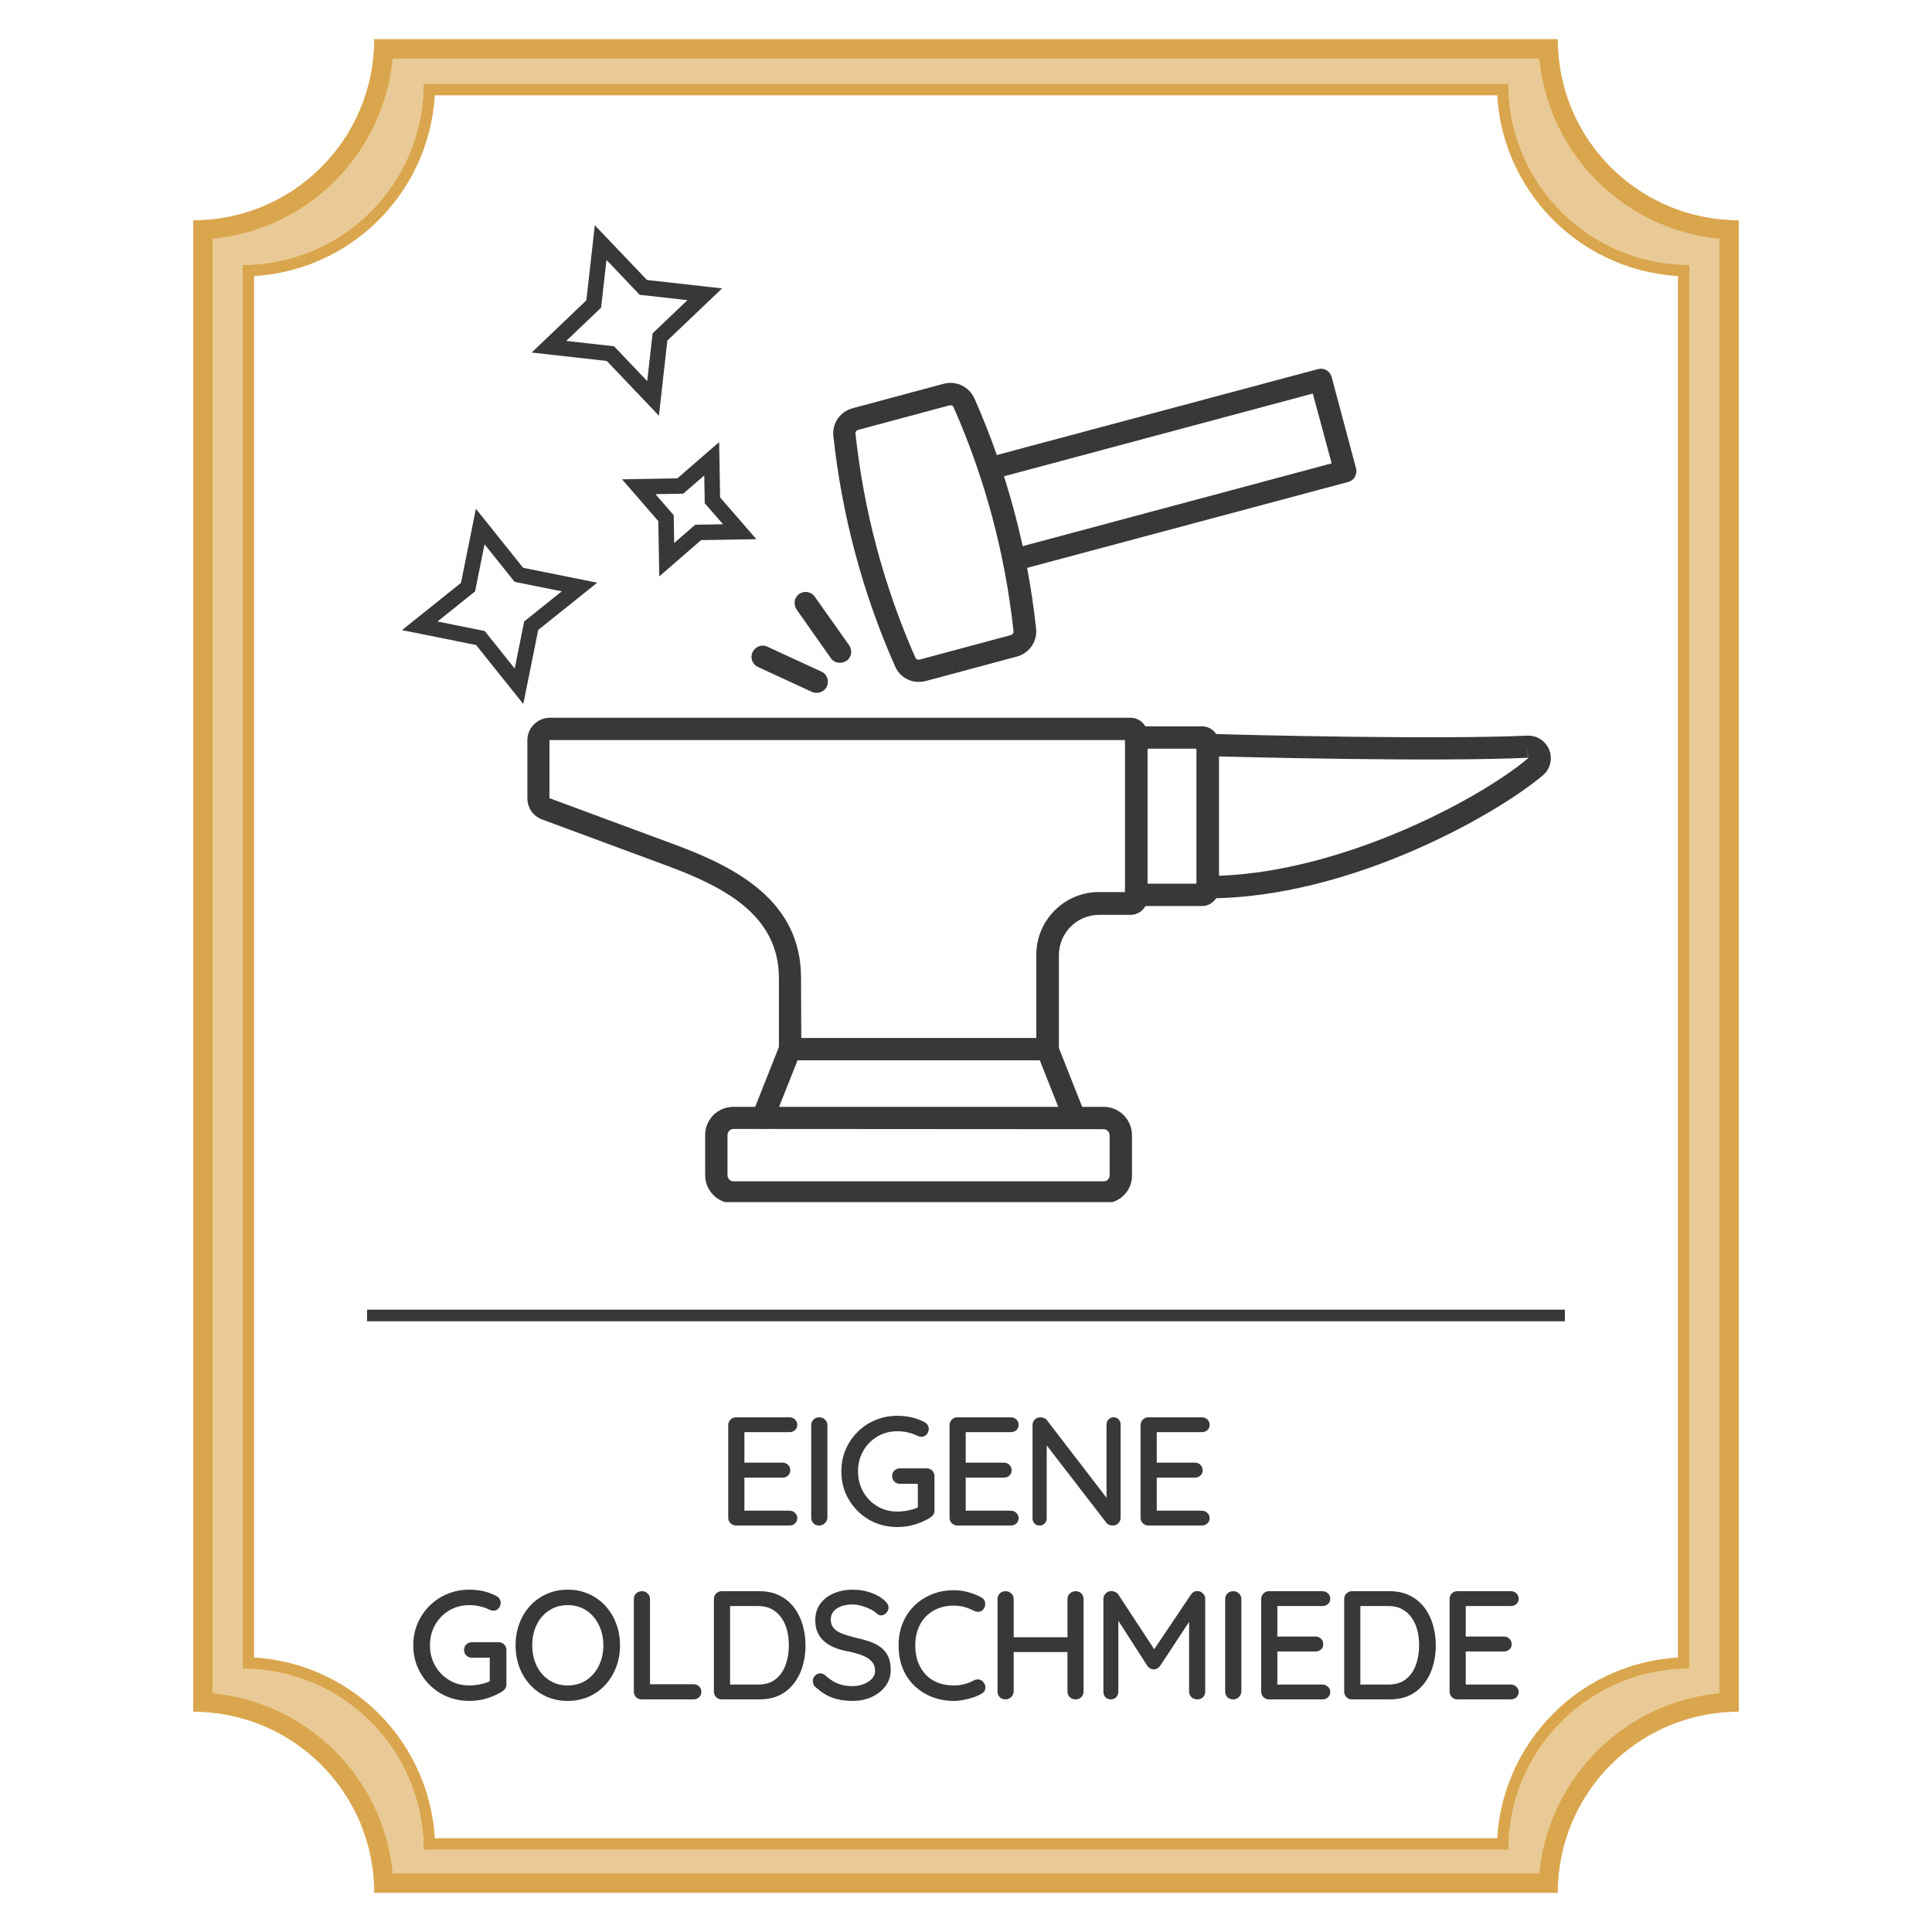 <svg xmlns="http://www.w3.org/2000/svg" xmlns:xlink="http://www.w3.org/1999/xlink" width="500" zoomAndPan="magnify" viewBox="0 0 375 375" height="500" preserveAspectRatio="xMidYMid meet" version="1.0"><defs><filter x="0%" y="0%" width="100%" height="100%" id="d2aa6c9c0a"><feColorMatrix values="0 0 0 0 1 0 0 0 0 1 0 0 0 0 1 0 0 0 1 0" color-interpolation-filters="sRGB"/></filter><g/><mask id="78545a93ca"><g filter="url(#d2aa6c9c0a)"><rect x="-37.5" width="450" fill="#000000" y="-37.5" height="450" fill-opacity="0.59"/></g></mask><clipPath id="2f0a61e312"><path d="M 17.5 7.617 L 317.5 7.617 L 317.5 368 L 17.5 368 Z M 17.5 7.617 " clip-rule="nonzero"/></clipPath><clipPath id="557f729bcb"><path d="M 282.348 7.617 L 52.652 7.617 C 52.652 26.957 37.012 42.77 17.5 42.77 L 17.5 332.23 C 36.844 332.23 52.652 347.875 52.652 367.383 L 282.348 367.383 C 282.348 348.043 297.988 332.23 317.5 332.23 L 317.5 42.77 C 298.156 42.77 282.348 27.125 282.348 7.617 Z M 282.348 7.617 " clip-rule="nonzero"/></clipPath><clipPath id="0104c3e05a"><path d="M 0.5 0.617 L 300.5 0.617 L 300.5 360.441 L 0.5 360.441 Z M 0.5 0.617 " clip-rule="nonzero"/></clipPath><clipPath id="25a832b3b1"><path d="M 265.348 0.617 L 35.652 0.617 C 35.652 19.957 20.012 35.77 0.5 35.77 L 0.5 325.23 C 19.844 325.23 35.652 340.875 35.652 360.383 L 265.348 360.383 C 265.348 341.043 280.988 325.23 300.5 325.23 L 300.5 35.77 C 281.156 35.77 265.348 20.125 265.348 0.617 Z M 265.348 0.617 " clip-rule="nonzero"/></clipPath><clipPath id="a2047353ca"><rect x="0" width="301" y="0" height="361"/></clipPath><clipPath id="e94bc4241a"><path d="M 17.5 7.617 L 317.5 7.617 L 317.5 367.383 L 17.5 367.383 Z M 17.5 7.617 " clip-rule="nonzero"/></clipPath><clipPath id="4117871e4e"><path d="M 282.348 7.617 L 52.652 7.617 C 52.652 26.957 37.012 42.77 17.5 42.77 L 17.5 332.23 C 36.844 332.23 52.652 347.871 52.652 367.383 L 282.348 367.383 C 282.348 348.039 297.988 332.23 317.5 332.23 L 317.5 42.77 C 298.156 42.77 282.348 27.125 282.348 7.617 Z M 282.348 7.617 " clip-rule="nonzero"/></clipPath><clipPath id="53ddbe46f9"><rect x="0" width="339" y="0" height="375"/></clipPath><clipPath id="2bbff157b2"><path d="M 37.5 7.617 L 337.5 7.617 L 337.5 367.383 L 37.5 367.383 Z M 37.5 7.617 " clip-rule="nonzero"/></clipPath><clipPath id="7b37fa4fb1"><path d="M 302.348 7.617 L 72.652 7.617 C 72.652 26.957 57.012 42.77 37.5 42.77 L 37.5 332.23 C 56.844 332.23 72.652 347.871 72.652 367.383 L 302.348 367.383 C 302.348 348.039 317.988 332.23 337.5 332.23 L 337.5 42.77 C 318.156 42.77 302.348 27.125 302.348 7.617 Z M 302.348 7.617 " clip-rule="nonzero"/></clipPath><clipPath id="d8a9fa651d"><path d="M 47.062 16.246 L 327.938 16.246 L 327.938 359.664 L 47.062 359.664 Z M 47.062 16.246 " clip-rule="nonzero"/></clipPath><clipPath id="0043140b08"><path d="M 292.785 16.246 L 82.215 16.246 C 82.215 35.59 66.57 51.402 47.062 51.402 L 47.062 323.906 C 66.402 323.906 82.215 339.547 82.215 359.059 L 292.785 359.059 C 292.785 339.715 308.426 323.906 327.938 323.906 L 327.938 51.402 C 308.598 51.402 292.785 35.758 292.785 16.246 Z M 292.785 16.246 " clip-rule="nonzero"/></clipPath><clipPath id="0c3ae5302d"><path d="M 0.062 0.246 L 280.938 0.246 L 280.938 343 L 0.062 343 Z M 0.062 0.246 " clip-rule="nonzero"/></clipPath><clipPath id="74ac73a2e3"><path d="M 245.785 0.246 L 35.215 0.246 C 35.215 19.59 19.57 35.402 0.062 35.402 L 0.062 307.906 C 19.402 307.906 35.215 323.547 35.215 343.059 L 245.785 343.059 C 245.785 323.715 261.426 307.906 280.938 307.906 L 280.938 35.402 C 261.598 35.402 245.785 19.758 245.785 0.246 Z M 245.785 0.246 " clip-rule="nonzero"/></clipPath><clipPath id="1430bdd5a6"><rect x="0" width="281" y="0" height="344"/></clipPath><clipPath id="6738b49cd1"><path d="M 47.062 16.25 L 328 16.25 L 328 358.996 L 47.062 358.996 Z M 47.062 16.25 " clip-rule="nonzero"/></clipPath><clipPath id="5581444025"><path d="M 292.785 16.25 L 82.215 16.25 C 82.215 35.59 66.57 51.402 47.062 51.402 L 47.062 323.902 C 66.402 323.902 82.215 339.547 82.215 359.055 L 292.785 359.055 C 292.785 339.715 308.426 323.902 327.938 323.902 L 327.938 51.402 C 308.594 51.402 292.785 35.758 292.785 16.25 Z M 292.785 16.25 " clip-rule="nonzero"/></clipPath><clipPath id="80ffe9ec94"><path d="M 189 71.328 L 264 71.328 L 264 111 L 189 111 Z M 189 71.328 " clip-rule="nonzero"/></clipPath><clipPath id="a4eeb32b03"><path d="M 232 142 L 301.676 142 L 301.676 175 L 232 175 Z M 232 142 " clip-rule="nonzero"/></clipPath><clipPath id="9b94109d0e"><path d="M 102.176 139 L 223 139 L 223 206 L 102.176 206 Z M 102.176 139 " clip-rule="nonzero"/></clipPath><clipPath id="692e559b51"><path d="M 136 214 L 220 214 L 220 233.328 L 136 233.328 Z M 136 214 " clip-rule="nonzero"/></clipPath><clipPath id="481f1f66e0"><path d="M 103 43 L 141 43 L 141 81 L 103 81 Z M 103 43 " clip-rule="nonzero"/></clipPath><clipPath id="c77bb1d284"><path d="M 96.973 49.945 L 133.934 37.5 L 146.379 74.461 L 109.414 86.906 Z M 96.973 49.945 " clip-rule="nonzero"/></clipPath><clipPath id="8715e8090b"><path d="M 96.973 49.945 L 133.934 37.5 L 146.379 74.461 L 109.414 86.906 Z M 96.973 49.945 " clip-rule="nonzero"/></clipPath><clipPath id="d7253d0077"><path d="M 115.453 43.723 L 125.574 54.344 L 140.156 55.98 L 129.535 66.102 L 127.895 80.684 L 117.773 70.062 L 103.195 68.426 L 113.812 58.301 Z M 115.453 43.723 " clip-rule="nonzero"/></clipPath><clipPath id="5066a45188"><path d="M 120 85 L 147 85 L 147 112 L 120 112 Z M 120 85 " clip-rule="nonzero"/></clipPath><clipPath id="7ca50049be"><path d="M 126.547 79.996 L 152.578 91.598 L 140.977 117.629 L 114.945 106.027 Z M 126.547 79.996 " clip-rule="nonzero"/></clipPath><clipPath id="789df0c45e"><path d="M 126.547 79.996 L 152.621 91.617 L 141 117.691 L 114.926 106.07 Z M 126.547 79.996 " clip-rule="nonzero"/></clipPath><clipPath id="8d316257d8"><path d="M 139.586 85.809 L 139.77 96.543 L 146.812 104.656 L 136.074 104.84 L 127.965 111.883 L 127.777 101.145 L 120.738 93.035 L 131.473 92.848 Z M 139.586 85.809 " clip-rule="nonzero"/></clipPath><clipPath id="f70b1997a6"><path d="M 78 98 L 116 98 L 116 137 L 78 137 Z M 78 98 " clip-rule="nonzero"/></clipPath><clipPath id="04c45c4a81"><path d="M 73.422 103.355 L 111.32 94.152 L 120.523 132.051 L 82.625 141.254 Z M 73.422 103.355 " clip-rule="nonzero"/></clipPath><clipPath id="170ee166ee"><path d="M 73.422 103.355 L 111.32 94.152 L 120.523 132.051 L 82.625 141.254 Z M 73.422 103.355 " clip-rule="nonzero"/></clipPath><clipPath id="213ef6277e"><path d="M 92.371 98.754 L 101.539 110.207 L 115.922 113.102 L 104.465 122.27 L 101.574 136.652 L 92.406 125.195 L 78.023 122.305 L 89.477 113.137 Z M 92.371 98.754 " clip-rule="nonzero"/></clipPath></defs><rect x="-37.5" width="450" fill="#ffffff" y="-37.5" height="450" fill-opacity="1"/><rect x="-37.5" width="450" fill="#ffffff" y="-37.5" height="450" fill-opacity="1"/><g mask="url(#78545a93ca)"><g transform="matrix(1, 0, 0, 1, 20, 0)"><g clip-path="url(#53ddbe46f9)"><g clip-path="url(#2f0a61e312)"><g clip-path="url(#557f729bcb)"><g transform="matrix(1, 0, 0, 1, 17, 7)"><g clip-path="url(#a2047353ca)"><g clip-path="url(#0104c3e05a)"><g clip-path="url(#25a832b3b1)"><path fill="#daa64d" d="M 0.5 0.617 L 300.5 0.617 L 300.5 360.383 L 0.5 360.383 Z M 0.5 0.617 " fill-opacity="1" fill-rule="nonzero"/></g></g></g></g></g></g><g clip-path="url(#e94bc4241a)"><g clip-path="url(#4117871e4e)"><path stroke-linecap="butt" transform="matrix(0.75, 0, 0, 0.75, 17.501, 7.616)" fill="none" stroke-linejoin="miter" d="M 353.128 0.002 L 46.868 0.002 C 46.868 25.789 26.014 46.872 -0.002 46.872 L -0.002 432.82 C 25.79 432.82 46.868 453.674 46.868 479.69 L 353.128 479.69 C 353.128 453.898 373.983 432.82 399.998 432.82 L 399.998 46.872 C 374.207 46.872 353.128 26.013 353.128 0.002 Z M 353.128 0.002 " stroke="#daa64d" stroke-width="10" stroke-opacity="1" stroke-miterlimit="4"/></g></g></g></g></g><g clip-path="url(#2bbff157b2)"><g clip-path="url(#7b37fa4fb1)"><path stroke-linecap="butt" transform="matrix(0.75, 0, 0, 0.75, 37.501, 7.616)" fill="none" stroke-linejoin="miter" d="M 353.128 0.002 L 46.868 0.002 C 46.868 25.789 26.014 46.872 -0.002 46.872 L -0.002 432.82 C 25.79 432.82 46.868 453.674 46.868 479.69 L 353.128 479.69 C 353.128 453.898 373.983 432.82 399.998 432.82 L 399.998 46.872 C 374.207 46.872 353.128 26.013 353.128 0.002 Z M 353.128 0.002 " stroke="#daa64d" stroke-width="10" stroke-opacity="1" stroke-miterlimit="4"/></g></g><g clip-path="url(#d8a9fa651d)"><g clip-path="url(#0043140b08)"><g transform="matrix(1, 0, 0, 1, 47, 16)"><g clip-path="url(#1430bdd5a6)"><g clip-path="url(#0c3ae5302d)"><g clip-path="url(#74ac73a2e3)"><path fill="#ffffff" d="M 0.062 0.246 L 280.938 0.246 L 280.938 342.566 L 0.062 342.566 Z M 0.062 0.246 " fill-opacity="1" fill-rule="nonzero"/></g></g></g></g></g></g><g clip-path="url(#6738b49cd1)"><g clip-path="url(#5581444025)"><path stroke-linecap="butt" transform="matrix(0.75, 0, 0, 0.75, 47.062, 16.248)" fill="none" stroke-linejoin="miter" d="M 327.632 0.002 L 46.871 0.002 C 46.871 25.789 26.012 46.872 0.001 46.872 L 0.001 410.206 C 25.788 410.206 46.871 431.065 46.871 457.075 L 327.632 457.075 C 327.632 431.289 348.486 410.206 374.501 410.206 L 374.501 46.872 C 348.71 46.872 327.632 26.013 327.632 0.002 Z M 327.632 0.002 " stroke="#daa64d" stroke-width="6" stroke-opacity="1" stroke-miterlimit="4"/></g></g><path stroke-linecap="butt" transform="matrix(0.75, 0, 0, 0.75, 71.251, 254.206)" fill="none" stroke-linejoin="miter" d="M -0.002 1.501 L 309.998 1.501 " stroke="#393838" stroke-width="3" stroke-opacity="1" stroke-miterlimit="4"/><g fill="#393838" fill-opacity="1"><g transform="translate(138.91, 296.1)"><g><path d="M 3.953 -21 L 14.344 -21 C 14.758 -21 15.113 -20.859 15.406 -20.578 C 15.695 -20.297 15.844 -19.945 15.844 -19.531 C 15.844 -19.113 15.695 -18.773 15.406 -18.516 C 15.113 -18.254 14.758 -18.125 14.344 -18.125 L 5.281 -18.125 L 5.578 -18.625 L 5.578 -11.906 L 5.312 -12.203 L 12.984 -12.203 C 13.41 -12.203 13.766 -12.062 14.047 -11.781 C 14.336 -11.508 14.484 -11.148 14.484 -10.703 C 14.484 -10.285 14.336 -9.945 14.047 -9.688 C 13.766 -9.426 13.41 -9.297 12.984 -9.297 L 5.375 -9.297 L 5.578 -9.562 L 5.578 -2.641 L 5.375 -2.875 L 14.344 -2.875 C 14.758 -2.875 15.113 -2.727 15.406 -2.438 C 15.695 -2.156 15.844 -1.82 15.844 -1.438 C 15.844 -1.02 15.695 -0.676 15.406 -0.406 C 15.113 -0.133 14.758 0 14.344 0 L 3.953 0 C 3.535 0 3.176 -0.145 2.875 -0.438 C 2.582 -0.727 2.438 -1.094 2.438 -1.531 L 2.438 -19.469 C 2.438 -19.906 2.582 -20.27 2.875 -20.562 C 3.176 -20.852 3.535 -21 3.953 -21 Z M 3.953 -21 "/></g></g></g><g fill="#393838" fill-opacity="1"><g transform="translate(155.019, 296.1)"><g><path d="M 5.578 -1.531 C 5.555 -1.094 5.391 -0.727 5.078 -0.438 C 4.773 -0.145 4.41 0 3.984 0 C 3.523 0 3.148 -0.145 2.859 -0.438 C 2.578 -0.727 2.438 -1.094 2.438 -1.531 L 2.438 -19.469 C 2.438 -19.906 2.582 -20.27 2.875 -20.562 C 3.176 -20.852 3.566 -21 4.047 -21 C 4.453 -21 4.805 -20.852 5.109 -20.562 C 5.422 -20.27 5.578 -19.906 5.578 -19.469 Z M 5.578 -1.531 "/></g></g></g><g fill="#393838" fill-opacity="1"><g transform="translate(162.009, 296.1)"><g><path d="M 12.188 0.297 C 10.664 0.297 9.242 0.023 7.922 -0.516 C 6.598 -1.066 5.441 -1.836 4.453 -2.828 C 3.461 -3.816 2.688 -4.961 2.125 -6.266 C 1.57 -7.566 1.297 -8.977 1.297 -10.5 C 1.297 -12.02 1.57 -13.43 2.125 -14.734 C 2.688 -16.035 3.461 -17.18 4.453 -18.172 C 5.441 -19.16 6.598 -19.926 7.922 -20.469 C 9.242 -21.02 10.664 -21.297 12.188 -21.297 C 13.164 -21.297 14.113 -21.188 15.031 -20.969 C 15.945 -20.75 16.773 -20.43 17.516 -20.016 C 17.773 -19.867 17.961 -19.68 18.078 -19.453 C 18.203 -19.223 18.266 -19 18.266 -18.781 C 18.266 -18.363 18.129 -18 17.859 -17.688 C 17.586 -17.375 17.254 -17.219 16.859 -17.219 C 16.723 -17.219 16.578 -17.238 16.422 -17.281 C 16.273 -17.32 16.141 -17.375 16.016 -17.438 C 15.461 -17.707 14.863 -17.914 14.219 -18.062 C 13.582 -18.219 12.906 -18.297 12.188 -18.297 C 10.738 -18.297 9.438 -17.953 8.281 -17.266 C 7.125 -16.578 6.207 -15.641 5.531 -14.453 C 4.863 -13.273 4.531 -11.957 4.531 -10.5 C 4.531 -9.062 4.863 -7.742 5.531 -6.547 C 6.207 -5.359 7.125 -4.422 8.281 -3.734 C 9.438 -3.047 10.738 -2.703 12.188 -2.703 C 12.883 -2.703 13.617 -2.785 14.391 -2.953 C 15.172 -3.117 15.832 -3.344 16.375 -3.625 L 16.141 -2.812 L 16.141 -8.516 L 16.625 -8.094 L 12.688 -8.094 C 12.25 -8.094 11.883 -8.234 11.594 -8.516 C 11.301 -8.797 11.156 -9.156 11.156 -9.594 C 11.156 -10.039 11.301 -10.398 11.594 -10.672 C 11.883 -10.953 12.25 -11.094 12.688 -11.094 L 17.875 -11.094 C 18.301 -11.094 18.656 -10.945 18.938 -10.656 C 19.227 -10.375 19.375 -10.008 19.375 -9.562 L 19.375 -2.906 C 19.375 -2.594 19.297 -2.32 19.141 -2.094 C 18.984 -1.875 18.801 -1.695 18.594 -1.562 C 17.695 -1 16.703 -0.547 15.609 -0.203 C 14.523 0.129 13.383 0.297 12.188 0.297 Z M 12.188 0.297 "/></g></g></g><g fill="#393838" fill-opacity="1"><g transform="translate(181.869, 296.1)"><g><path d="M 3.953 -21 L 14.344 -21 C 14.758 -21 15.113 -20.859 15.406 -20.578 C 15.695 -20.297 15.844 -19.945 15.844 -19.531 C 15.844 -19.113 15.695 -18.773 15.406 -18.516 C 15.113 -18.254 14.758 -18.125 14.344 -18.125 L 5.281 -18.125 L 5.578 -18.625 L 5.578 -11.906 L 5.312 -12.203 L 12.984 -12.203 C 13.41 -12.203 13.766 -12.062 14.047 -11.781 C 14.336 -11.508 14.484 -11.148 14.484 -10.703 C 14.484 -10.285 14.336 -9.945 14.047 -9.688 C 13.766 -9.426 13.41 -9.297 12.984 -9.297 L 5.375 -9.297 L 5.578 -9.562 L 5.578 -2.641 L 5.375 -2.875 L 14.344 -2.875 C 14.758 -2.875 15.113 -2.727 15.406 -2.438 C 15.695 -2.156 15.844 -1.82 15.844 -1.438 C 15.844 -1.02 15.695 -0.676 15.406 -0.406 C 15.113 -0.133 14.758 0 14.344 0 L 3.953 0 C 3.535 0 3.176 -0.145 2.875 -0.438 C 2.582 -0.727 2.438 -1.094 2.438 -1.531 L 2.438 -19.469 C 2.438 -19.906 2.582 -20.27 2.875 -20.562 C 3.176 -20.852 3.535 -21 3.953 -21 Z M 3.953 -21 "/></g></g></g><g fill="#393838" fill-opacity="1"><g transform="translate(197.978, 296.1)"><g><path d="M 18.188 -21 C 18.582 -21 18.906 -20.863 19.156 -20.594 C 19.406 -20.32 19.531 -19.988 19.531 -19.594 L 19.531 -1.531 C 19.531 -1.094 19.383 -0.727 19.094 -0.438 C 18.801 -0.145 18.438 0 18 0 C 17.801 0 17.586 -0.035 17.359 -0.109 C 17.129 -0.191 16.953 -0.305 16.828 -0.453 L 4.5 -16.438 L 5.188 -16.828 L 5.188 -1.375 C 5.188 -1 5.055 -0.676 4.797 -0.406 C 4.535 -0.133 4.207 0 3.812 0 C 3.395 0 3.062 -0.133 2.812 -0.406 C 2.562 -0.676 2.438 -1 2.438 -1.375 L 2.438 -19.469 C 2.438 -19.926 2.582 -20.297 2.875 -20.578 C 3.176 -20.859 3.535 -21 3.953 -21 C 4.18 -21 4.422 -20.953 4.672 -20.859 C 4.922 -20.773 5.102 -20.641 5.219 -20.453 L 17.25 -4.797 L 16.797 -4.375 L 16.797 -19.594 C 16.797 -19.988 16.926 -20.32 17.188 -20.594 C 17.445 -20.863 17.781 -21 18.188 -21 Z M 18.188 -21 "/></g></g></g><g fill="#393838" fill-opacity="1"><g transform="translate(218.948, 296.1)"><g><path d="M 3.953 -21 L 14.344 -21 C 14.758 -21 15.113 -20.859 15.406 -20.578 C 15.695 -20.297 15.844 -19.945 15.844 -19.531 C 15.844 -19.113 15.695 -18.773 15.406 -18.516 C 15.113 -18.254 14.758 -18.125 14.344 -18.125 L 5.281 -18.125 L 5.578 -18.625 L 5.578 -11.906 L 5.312 -12.203 L 12.984 -12.203 C 13.41 -12.203 13.766 -12.062 14.047 -11.781 C 14.336 -11.508 14.484 -11.148 14.484 -10.703 C 14.484 -10.285 14.336 -9.945 14.047 -9.688 C 13.766 -9.426 13.41 -9.297 12.984 -9.297 L 5.375 -9.297 L 5.578 -9.562 L 5.578 -2.641 L 5.375 -2.875 L 14.344 -2.875 C 14.758 -2.875 15.113 -2.727 15.406 -2.438 C 15.695 -2.156 15.844 -1.82 15.844 -1.438 C 15.844 -1.02 15.695 -0.676 15.406 -0.406 C 15.113 -0.133 14.758 0 14.344 0 L 3.953 0 C 3.535 0 3.176 -0.145 2.875 -0.438 C 2.582 -0.727 2.438 -1.094 2.438 -1.531 L 2.438 -19.469 C 2.438 -19.906 2.582 -20.27 2.875 -20.562 C 3.176 -20.852 3.535 -21 3.953 -21 Z M 3.953 -21 "/></g></g></g><g fill="#393838" fill-opacity="1"><g transform="translate(78.921, 329.85)"><g><path d="M 12.188 0.297 C 10.664 0.297 9.242 0.023 7.922 -0.516 C 6.598 -1.066 5.441 -1.836 4.453 -2.828 C 3.461 -3.816 2.688 -4.961 2.125 -6.266 C 1.57 -7.566 1.297 -8.977 1.297 -10.5 C 1.297 -12.02 1.57 -13.43 2.125 -14.734 C 2.688 -16.035 3.461 -17.18 4.453 -18.172 C 5.441 -19.16 6.598 -19.926 7.922 -20.469 C 9.242 -21.02 10.664 -21.297 12.188 -21.297 C 13.164 -21.297 14.113 -21.188 15.031 -20.969 C 15.945 -20.75 16.773 -20.43 17.516 -20.016 C 17.773 -19.867 17.961 -19.68 18.078 -19.453 C 18.203 -19.223 18.266 -19 18.266 -18.781 C 18.266 -18.363 18.129 -18 17.859 -17.688 C 17.586 -17.375 17.254 -17.219 16.859 -17.219 C 16.723 -17.219 16.578 -17.238 16.422 -17.281 C 16.273 -17.32 16.141 -17.375 16.016 -17.438 C 15.461 -17.707 14.863 -17.914 14.219 -18.062 C 13.582 -18.219 12.906 -18.297 12.188 -18.297 C 10.738 -18.297 9.438 -17.953 8.281 -17.266 C 7.125 -16.578 6.207 -15.641 5.531 -14.453 C 4.863 -13.273 4.531 -11.957 4.531 -10.5 C 4.531 -9.062 4.863 -7.742 5.531 -6.547 C 6.207 -5.359 7.125 -4.422 8.281 -3.734 C 9.438 -3.047 10.738 -2.703 12.188 -2.703 C 12.883 -2.703 13.617 -2.785 14.391 -2.953 C 15.172 -3.117 15.832 -3.344 16.375 -3.625 L 16.141 -2.812 L 16.141 -8.516 L 16.625 -8.094 L 12.688 -8.094 C 12.25 -8.094 11.883 -8.234 11.594 -8.516 C 11.301 -8.797 11.156 -9.156 11.156 -9.594 C 11.156 -10.039 11.301 -10.398 11.594 -10.672 C 11.883 -10.953 12.25 -11.094 12.688 -11.094 L 17.875 -11.094 C 18.301 -11.094 18.656 -10.945 18.938 -10.656 C 19.227 -10.375 19.375 -10.008 19.375 -9.562 L 19.375 -2.906 C 19.375 -2.594 19.297 -2.32 19.141 -2.094 C 18.984 -1.875 18.801 -1.695 18.594 -1.562 C 17.695 -1 16.703 -0.547 15.609 -0.203 C 14.523 0.129 13.383 0.297 12.188 0.297 Z M 12.188 0.297 "/></g></g></g><g fill="#393838" fill-opacity="1"><g transform="translate(98.781, 329.85)"><g><path d="M 21.562 -10.5 C 21.562 -8.977 21.312 -7.562 20.812 -6.25 C 20.312 -4.945 19.609 -3.801 18.703 -2.812 C 17.797 -1.832 16.723 -1.066 15.484 -0.516 C 14.242 0.023 12.883 0.297 11.406 0.297 C 9.938 0.297 8.582 0.023 7.344 -0.516 C 6.102 -1.066 5.031 -1.832 4.125 -2.812 C 3.219 -3.801 2.52 -4.945 2.031 -6.25 C 1.539 -7.562 1.297 -8.977 1.297 -10.5 C 1.297 -12.02 1.539 -13.43 2.031 -14.734 C 2.52 -16.047 3.219 -17.191 4.125 -18.172 C 5.031 -19.16 6.102 -19.926 7.344 -20.469 C 8.582 -21.02 9.938 -21.297 11.406 -21.297 C 12.883 -21.297 14.242 -21.02 15.484 -20.469 C 16.723 -19.926 17.797 -19.16 18.703 -18.172 C 19.609 -17.191 20.312 -16.047 20.812 -14.734 C 21.312 -13.43 21.562 -12.02 21.562 -10.5 Z M 18.328 -10.5 C 18.328 -11.977 18.031 -13.305 17.438 -14.484 C 16.852 -15.672 16.039 -16.602 15 -17.281 C 13.957 -17.957 12.758 -18.297 11.406 -18.297 C 10.062 -18.297 8.867 -17.957 7.828 -17.281 C 6.785 -16.602 5.973 -15.676 5.391 -14.5 C 4.816 -13.332 4.531 -12 4.531 -10.5 C 4.531 -9.02 4.816 -7.688 5.391 -6.5 C 5.973 -5.32 6.785 -4.395 7.828 -3.719 C 8.867 -3.039 10.062 -2.703 11.406 -2.703 C 12.758 -2.703 13.957 -3.039 15 -3.719 C 16.039 -4.395 16.852 -5.32 17.438 -6.5 C 18.031 -7.688 18.328 -9.02 18.328 -10.5 Z M 18.328 -10.5 "/></g></g></g><g fill="#393838" fill-opacity="1"><g transform="translate(120.591, 329.85)"><g><path d="M 14.047 -2.938 C 14.461 -2.938 14.816 -2.797 15.109 -2.516 C 15.398 -2.234 15.547 -1.883 15.547 -1.469 C 15.547 -1.051 15.398 -0.703 15.109 -0.422 C 14.816 -0.141 14.461 0 14.047 0 L 3.953 0 C 3.516 0 3.148 -0.145 2.859 -0.438 C 2.578 -0.727 2.438 -1.094 2.438 -1.531 L 2.438 -19.469 C 2.438 -19.906 2.582 -20.27 2.875 -20.562 C 3.176 -20.852 3.566 -21 4.047 -21 C 4.453 -21 4.805 -20.852 5.109 -20.562 C 5.422 -20.27 5.578 -19.906 5.578 -19.469 L 5.578 -2.438 L 4.953 -2.938 Z M 14.047 -2.938 "/></g></g></g><g fill="#393838" fill-opacity="1"><g transform="translate(136.13, 329.85)"><g><path d="M 11.281 -21 C 12.738 -21 14.023 -20.723 15.141 -20.172 C 16.266 -19.617 17.203 -18.859 17.953 -17.891 C 18.703 -16.922 19.266 -15.801 19.641 -14.531 C 20.023 -13.258 20.219 -11.914 20.219 -10.5 C 20.219 -8.562 19.879 -6.797 19.203 -5.203 C 18.523 -3.609 17.523 -2.344 16.203 -1.406 C 14.879 -0.469 13.238 0 11.281 0 L 3.953 0 C 3.535 0 3.176 -0.145 2.875 -0.438 C 2.582 -0.727 2.438 -1.094 2.438 -1.531 L 2.438 -19.469 C 2.438 -19.906 2.582 -20.27 2.875 -20.562 C 3.176 -20.852 3.535 -21 3.953 -21 Z M 10.984 -2.875 C 12.398 -2.875 13.547 -3.223 14.422 -3.922 C 15.305 -4.629 15.953 -5.555 16.359 -6.703 C 16.773 -7.859 16.984 -9.125 16.984 -10.5 C 16.984 -11.52 16.867 -12.484 16.641 -13.391 C 16.41 -14.305 16.047 -15.117 15.547 -15.828 C 15.055 -16.535 14.438 -17.094 13.688 -17.5 C 12.938 -17.914 12.035 -18.125 10.984 -18.125 L 5.312 -18.125 L 5.578 -18.391 L 5.578 -2.578 L 5.406 -2.875 Z M 10.984 -2.875 "/></g></g></g><g fill="#393838" fill-opacity="1"><g transform="translate(156.59, 329.85)"><g><path d="M 8.875 0.297 C 7.438 0.297 6.156 0.098 5.031 -0.297 C 3.914 -0.703 2.848 -1.363 1.828 -2.281 C 1.609 -2.438 1.441 -2.629 1.328 -2.859 C 1.223 -3.086 1.172 -3.32 1.172 -3.562 C 1.172 -3.945 1.312 -4.289 1.594 -4.594 C 1.875 -4.895 2.223 -5.047 2.641 -5.047 C 2.961 -5.047 3.266 -4.93 3.547 -4.703 C 4.305 -4.004 5.098 -3.473 5.922 -3.109 C 6.754 -2.754 7.727 -2.578 8.844 -2.578 C 9.645 -2.578 10.379 -2.707 11.047 -2.969 C 11.723 -3.227 12.258 -3.578 12.656 -4.016 C 13.062 -4.461 13.266 -4.973 13.266 -5.547 C 13.266 -6.266 13.055 -6.859 12.641 -7.328 C 12.234 -7.805 11.645 -8.195 10.875 -8.5 C 10.102 -8.812 9.176 -9.078 8.094 -9.297 C 7.094 -9.473 6.195 -9.723 5.406 -10.047 C 4.625 -10.367 3.953 -10.773 3.391 -11.266 C 2.828 -11.754 2.395 -12.336 2.094 -13.016 C 1.801 -13.703 1.656 -14.492 1.656 -15.391 C 1.656 -16.609 1.973 -17.656 2.609 -18.531 C 3.242 -19.414 4.113 -20.098 5.219 -20.578 C 6.32 -21.055 7.562 -21.297 8.938 -21.297 C 10.195 -21.297 11.375 -21.098 12.469 -20.703 C 13.57 -20.316 14.469 -19.797 15.156 -19.141 C 15.633 -18.723 15.875 -18.273 15.875 -17.797 C 15.875 -17.43 15.727 -17.094 15.438 -16.781 C 15.145 -16.469 14.812 -16.312 14.438 -16.312 C 14.156 -16.312 13.91 -16.395 13.703 -16.562 C 13.391 -16.895 12.961 -17.195 12.422 -17.469 C 11.879 -17.738 11.301 -17.961 10.688 -18.141 C 10.082 -18.328 9.5 -18.422 8.938 -18.422 C 8.039 -18.422 7.27 -18.297 6.625 -18.047 C 5.988 -17.797 5.5 -17.453 5.156 -17.016 C 4.82 -16.586 4.656 -16.086 4.656 -15.516 C 4.656 -14.828 4.848 -14.266 5.234 -13.828 C 5.617 -13.391 6.16 -13.035 6.859 -12.766 C 7.566 -12.492 8.367 -12.25 9.266 -12.031 C 10.367 -11.789 11.352 -11.52 12.219 -11.219 C 13.094 -10.914 13.828 -10.531 14.422 -10.062 C 15.023 -9.594 15.488 -9.008 15.812 -8.312 C 16.133 -7.613 16.297 -6.742 16.297 -5.703 C 16.297 -4.504 15.953 -3.453 15.266 -2.547 C 14.586 -1.648 13.691 -0.953 12.578 -0.453 C 11.473 0.047 10.238 0.297 8.875 0.297 Z M 8.875 0.297 "/></g></g></g><g fill="#393838" fill-opacity="1"><g transform="translate(173.12, 329.85)"><g><path d="M 17.344 -19.797 C 17.781 -19.578 18.031 -19.238 18.094 -18.781 C 18.164 -18.32 18.055 -17.898 17.766 -17.516 C 17.547 -17.211 17.258 -17.039 16.906 -17 C 16.551 -16.969 16.207 -17.039 15.875 -17.219 C 15.289 -17.52 14.676 -17.758 14.031 -17.938 C 13.395 -18.113 12.719 -18.203 12 -18.203 C 10.863 -18.203 9.836 -18.016 8.922 -17.641 C 8.016 -17.273 7.227 -16.75 6.562 -16.062 C 5.906 -15.375 5.398 -14.555 5.047 -13.609 C 4.703 -12.672 4.531 -11.633 4.531 -10.5 C 4.531 -9.238 4.719 -8.125 5.094 -7.156 C 5.477 -6.188 6.004 -5.363 6.672 -4.688 C 7.348 -4.02 8.141 -3.52 9.047 -3.188 C 9.953 -2.863 10.938 -2.703 12 -2.703 C 12.676 -2.703 13.336 -2.781 13.984 -2.938 C 14.641 -3.102 15.258 -3.344 15.844 -3.656 C 16.195 -3.844 16.551 -3.91 16.906 -3.859 C 17.258 -3.805 17.547 -3.629 17.766 -3.328 C 18.098 -2.91 18.219 -2.484 18.125 -2.047 C 18.039 -1.617 17.789 -1.297 17.375 -1.078 C 16.875 -0.797 16.32 -0.555 15.719 -0.359 C 15.113 -0.16 14.5 -0.004 13.875 0.109 C 13.258 0.234 12.633 0.297 12 0.297 C 10.562 0.297 9.203 0.055 7.922 -0.422 C 6.641 -0.898 5.5 -1.598 4.5 -2.516 C 3.5 -3.441 2.711 -4.57 2.141 -5.906 C 1.578 -7.25 1.297 -8.781 1.297 -10.5 C 1.297 -12.039 1.555 -13.461 2.078 -14.766 C 2.609 -16.078 3.359 -17.207 4.328 -18.156 C 5.305 -19.113 6.441 -19.859 7.734 -20.391 C 9.035 -20.922 10.457 -21.188 12 -21.188 C 12.957 -21.188 13.891 -21.062 14.797 -20.812 C 15.711 -20.57 16.562 -20.234 17.344 -19.797 Z M 17.344 -19.797 "/></g></g></g><g fill="#393838" fill-opacity="1"><g transform="translate(191.179, 329.85)"><g><path d="M 4.047 -21 C 4.453 -21 4.805 -20.852 5.109 -20.562 C 5.422 -20.27 5.578 -19.906 5.578 -19.469 L 5.578 -1.531 C 5.555 -1.094 5.391 -0.727 5.078 -0.438 C 4.773 -0.145 4.41 0 3.984 0 C 3.523 0 3.148 -0.145 2.859 -0.438 C 2.578 -0.727 2.438 -1.094 2.438 -1.531 L 2.438 -19.469 C 2.438 -19.906 2.582 -20.27 2.875 -20.562 C 3.176 -20.852 3.566 -21 4.047 -21 Z M 17.578 -21 C 18.055 -21 18.438 -20.852 18.719 -20.562 C 19 -20.27 19.141 -19.906 19.141 -19.469 L 19.141 -1.531 C 19.141 -1.094 18.992 -0.727 18.703 -0.438 C 18.41 -0.145 18.023 0 17.547 0 C 17.129 0 16.77 -0.145 16.469 -0.438 C 16.164 -0.727 16.016 -1.094 16.016 -1.531 L 16.016 -19.469 C 16.016 -19.906 16.172 -20.27 16.484 -20.562 C 16.797 -20.852 17.16 -21 17.578 -21 Z M 3.938 -12.062 L 17.609 -12.062 L 17.578 -9.188 L 3.906 -9.188 Z M 3.938 -12.062 "/></g></g></g><g fill="#393838" fill-opacity="1"><g transform="translate(211.729, 329.85)"><g><path d="M 3.984 -21.031 C 4.223 -21.031 4.473 -20.969 4.734 -20.844 C 4.992 -20.727 5.195 -20.562 5.344 -20.344 L 12.953 -8.734 L 11.672 -8.797 L 19.438 -20.344 C 19.758 -20.801 20.172 -21.031 20.672 -21.031 C 21.066 -21.031 21.422 -20.883 21.734 -20.594 C 22.047 -20.301 22.203 -19.938 22.203 -19.5 L 22.203 -1.531 C 22.203 -1.094 22.062 -0.727 21.781 -0.438 C 21.5 -0.145 21.129 0 20.672 0 C 20.191 0 19.805 -0.145 19.516 -0.438 C 19.223 -0.727 19.078 -1.094 19.078 -1.531 L 19.078 -16.734 L 20.047 -16.531 L 13.438 -6.484 C 13.301 -6.297 13.117 -6.133 12.891 -6 C 12.672 -5.875 12.441 -5.82 12.203 -5.844 C 11.984 -5.82 11.758 -5.875 11.531 -6 C 11.301 -6.133 11.117 -6.297 10.984 -6.484 L 4.625 -16.375 L 5.344 -17.578 L 5.344 -1.531 C 5.344 -1.094 5.207 -0.727 4.938 -0.438 C 4.664 -0.145 4.312 0 3.875 0 C 3.445 0 3.098 -0.145 2.828 -0.438 C 2.566 -0.727 2.438 -1.094 2.438 -1.531 L 2.438 -19.5 C 2.438 -19.914 2.586 -20.273 2.891 -20.578 C 3.203 -20.879 3.566 -21.031 3.984 -21.031 Z M 3.984 -21.031 "/></g></g></g><g fill="#393838" fill-opacity="1"><g transform="translate(235.369, 329.85)"><g><path d="M 5.578 -1.531 C 5.555 -1.094 5.391 -0.727 5.078 -0.438 C 4.773 -0.145 4.41 0 3.984 0 C 3.523 0 3.148 -0.145 2.859 -0.438 C 2.578 -0.727 2.438 -1.094 2.438 -1.531 L 2.438 -19.469 C 2.438 -19.906 2.582 -20.27 2.875 -20.562 C 3.176 -20.852 3.566 -21 4.047 -21 C 4.453 -21 4.805 -20.852 5.109 -20.562 C 5.422 -20.27 5.578 -19.906 5.578 -19.469 Z M 5.578 -1.531 "/></g></g></g><g fill="#393838" fill-opacity="1"><g transform="translate(242.358, 329.85)"><g><path d="M 3.953 -21 L 14.344 -21 C 14.758 -21 15.113 -20.859 15.406 -20.578 C 15.695 -20.297 15.844 -19.945 15.844 -19.531 C 15.844 -19.113 15.695 -18.773 15.406 -18.516 C 15.113 -18.254 14.758 -18.125 14.344 -18.125 L 5.281 -18.125 L 5.578 -18.625 L 5.578 -11.906 L 5.312 -12.203 L 12.984 -12.203 C 13.41 -12.203 13.766 -12.062 14.047 -11.781 C 14.336 -11.508 14.484 -11.148 14.484 -10.703 C 14.484 -10.285 14.336 -9.945 14.047 -9.688 C 13.766 -9.426 13.41 -9.297 12.984 -9.297 L 5.375 -9.297 L 5.578 -9.562 L 5.578 -2.641 L 5.375 -2.875 L 14.344 -2.875 C 14.758 -2.875 15.113 -2.727 15.406 -2.438 C 15.695 -2.156 15.844 -1.82 15.844 -1.438 C 15.844 -1.02 15.695 -0.676 15.406 -0.406 C 15.113 -0.133 14.758 0 14.344 0 L 3.953 0 C 3.535 0 3.176 -0.145 2.875 -0.438 C 2.582 -0.727 2.438 -1.094 2.438 -1.531 L 2.438 -19.469 C 2.438 -19.906 2.582 -20.27 2.875 -20.562 C 3.176 -20.852 3.535 -21 3.953 -21 Z M 3.953 -21 "/></g></g></g><g fill="#393838" fill-opacity="1"><g transform="translate(258.468, 329.85)"><g><path d="M 11.281 -21 C 12.738 -21 14.023 -20.723 15.141 -20.172 C 16.266 -19.617 17.203 -18.859 17.953 -17.891 C 18.703 -16.922 19.266 -15.801 19.641 -14.531 C 20.023 -13.258 20.219 -11.914 20.219 -10.5 C 20.219 -8.562 19.879 -6.797 19.203 -5.203 C 18.523 -3.609 17.523 -2.344 16.203 -1.406 C 14.879 -0.469 13.238 0 11.281 0 L 3.953 0 C 3.535 0 3.176 -0.145 2.875 -0.438 C 2.582 -0.727 2.438 -1.094 2.438 -1.531 L 2.438 -19.469 C 2.438 -19.906 2.582 -20.27 2.875 -20.562 C 3.176 -20.852 3.535 -21 3.953 -21 Z M 10.984 -2.875 C 12.398 -2.875 13.547 -3.223 14.422 -3.922 C 15.305 -4.629 15.953 -5.555 16.359 -6.703 C 16.773 -7.859 16.984 -9.125 16.984 -10.5 C 16.984 -11.52 16.867 -12.484 16.641 -13.391 C 16.41 -14.305 16.047 -15.117 15.547 -15.828 C 15.055 -16.535 14.438 -17.094 13.688 -17.5 C 12.938 -17.914 12.035 -18.125 10.984 -18.125 L 5.312 -18.125 L 5.578 -18.391 L 5.578 -2.578 L 5.406 -2.875 Z M 10.984 -2.875 "/></g></g></g><g fill="#393838" fill-opacity="1"><g transform="translate(278.927, 329.85)"><g><path d="M 3.953 -21 L 14.344 -21 C 14.758 -21 15.113 -20.859 15.406 -20.578 C 15.695 -20.297 15.844 -19.945 15.844 -19.531 C 15.844 -19.113 15.695 -18.773 15.406 -18.516 C 15.113 -18.254 14.758 -18.125 14.344 -18.125 L 5.281 -18.125 L 5.578 -18.625 L 5.578 -11.906 L 5.312 -12.203 L 12.984 -12.203 C 13.41 -12.203 13.766 -12.062 14.047 -11.781 C 14.336 -11.508 14.484 -11.148 14.484 -10.703 C 14.484 -10.285 14.336 -9.945 14.047 -9.688 C 13.766 -9.426 13.41 -9.297 12.984 -9.297 L 5.375 -9.297 L 5.578 -9.562 L 5.578 -2.641 L 5.375 -2.875 L 14.344 -2.875 C 14.758 -2.875 15.113 -2.727 15.406 -2.438 C 15.695 -2.156 15.844 -1.82 15.844 -1.438 C 15.844 -1.02 15.695 -0.676 15.406 -0.406 C 15.113 -0.133 14.758 0 14.344 0 L 3.953 0 C 3.535 0 3.176 -0.145 2.875 -0.438 C 2.582 -0.727 2.438 -1.094 2.438 -1.531 L 2.438 -19.469 C 2.438 -19.906 2.582 -20.27 2.875 -20.562 C 3.176 -20.852 3.535 -21 3.953 -21 Z M 3.953 -21 "/></g></g></g><g clip-path="url(#80ffe9ec94)"><path fill="#393838" d="M 196.812 110.898 C 195.863 110.898 194.961 110.266 194.734 109.273 C 194.418 108.098 195.098 106.922 196.27 106.605 L 258.473 89.938 L 254.812 76.387 L 192.613 93.055 C 191.438 93.371 190.262 92.695 189.945 91.52 C 189.629 90.344 190.309 89.172 191.48 88.855 L 255.809 71.645 C 256.98 71.328 258.156 72.004 258.473 73.18 L 263.215 90.934 C 263.352 91.473 263.262 92.062 262.988 92.559 C 262.719 93.055 262.223 93.418 261.68 93.551 L 197.355 110.762 C 197.219 110.852 196.992 110.898 196.812 110.898 Z M 196.812 110.898 " fill-opacity="1" fill-rule="evenodd"/></g><g clip-path="url(#a4eeb32b03)"><path fill="#393838" d="M 234.395 174.363 C 233.176 174.363 232.227 173.418 232.227 172.195 C 232.227 170.977 233.176 170.027 234.395 170.027 C 259.422 169.984 287.246 155.121 296.598 147.172 C 296.598 147.172 296.598 147.125 296.598 147.125 L 296.461 144.914 L 296.551 147.082 C 278.801 147.895 242.391 146.992 234.352 146.766 C 233.176 146.719 232.227 145.727 232.273 144.508 C 232.316 143.285 233.312 142.34 234.531 142.43 C 242.57 142.699 278.801 143.559 296.418 142.789 C 298.312 142.699 299.984 143.785 300.707 145.547 C 301.387 147.309 300.934 149.25 299.445 150.516 C 290.637 157.969 262.086 174.363 234.395 174.363 Z M 234.395 174.363 " fill-opacity="1" fill-rule="evenodd"/></g><path fill="#393838" d="M 233.312 145.32 Z M 233.312 175.855 L 220.527 175.855 C 219.352 175.855 218.359 174.906 218.359 173.688 C 218.359 172.469 219.309 171.52 220.527 171.52 L 232.227 171.52 L 232.227 145.32 L 220.527 145.32 C 219.352 145.32 218.359 144.371 218.359 143.152 C 218.359 141.93 219.309 140.984 220.527 140.984 L 233.312 140.984 C 235.117 140.984 236.609 142.473 236.609 144.281 L 236.609 172.559 C 236.562 174.363 235.117 175.855 233.312 175.855 Z M 233.312 175.855 " fill-opacity="1" fill-rule="evenodd"/><g clip-path="url(#9b94109d0e)"><path fill="#393838" d="M 155.527 201.469 L 201.148 201.469 L 201.148 185.297 C 201.148 178.609 206.613 173.145 213.301 173.145 L 218.359 173.145 L 218.359 143.648 L 106.695 143.648 C 106.648 143.648 106.648 143.691 106.648 143.691 L 106.648 154.895 L 106.695 154.941 L 131.086 163.977 C 143.148 168.449 155.48 174.996 155.48 189.812 Z M 203.316 205.805 L 153.355 205.805 C 152.137 205.805 151.188 204.855 151.188 203.637 L 151.188 189.859 C 151.188 177.754 140.801 172.242 129.598 168.086 L 105.203 159.051 C 103.488 158.418 102.359 156.793 102.359 154.941 L 102.359 143.691 C 102.359 141.254 104.344 139.312 106.738 139.312 L 219.445 139.312 C 221.25 139.312 222.742 140.801 222.742 142.609 L 222.742 174.273 C 222.742 176.082 221.25 177.574 219.445 177.574 L 213.344 177.574 C 209.008 177.574 205.531 181.094 205.531 185.387 L 205.531 203.727 C 205.484 204.855 204.492 205.805 203.316 205.805 Z M 203.316 205.805 " fill-opacity="1" fill-rule="evenodd"/></g><path fill="#393838" d="M 208.602 219.129 C 207.746 219.129 206.93 218.633 206.57 217.773 L 201.285 204.449 C 200.832 203.32 201.375 202.055 202.504 201.648 C 203.633 201.195 204.898 201.738 205.305 202.867 L 210.59 216.195 C 211.043 217.324 210.5 218.59 209.371 218.996 C 209.145 219.086 208.875 219.129 208.602 219.129 Z M 148.07 219.129 C 147.801 219.129 147.531 219.086 147.258 218.996 C 146.129 218.543 145.586 217.277 146.039 216.195 L 151.324 202.867 C 151.777 201.738 153.039 201.195 154.125 201.648 C 155.254 202.102 155.797 203.367 155.344 204.449 L 150.059 217.773 C 149.742 218.633 148.93 219.129 148.07 219.129 Z M 148.07 219.129 " fill-opacity="1" fill-rule="evenodd"/><g clip-path="url(#692e559b51)"><path fill="#393838" d="M 142.379 219.129 C 141.746 219.129 141.207 219.672 141.207 220.305 L 141.207 228.121 C 141.207 228.754 141.746 229.293 142.336 229.293 L 214.25 229.293 C 214.883 229.293 215.379 228.754 215.379 228.164 L 215.379 220.352 C 215.379 219.719 214.836 219.176 214.203 219.176 Z M 214.293 233.586 L 142.379 233.586 C 139.355 233.586 136.871 231.145 136.871 228.121 L 136.871 220.305 C 136.871 217.277 139.309 214.84 142.336 214.84 L 214.25 214.84 C 217.277 214.84 219.715 217.324 219.715 220.352 L 219.715 228.164 C 219.762 231.102 217.32 233.586 214.293 233.586 Z M 214.293 233.586 " fill-opacity="1" fill-rule="evenodd"/></g><path fill="#393838" d="M 184.254 78.691 L 166.594 83.434 C 166.23 83.523 166.004 83.84 166.051 84.203 C 167.676 99.199 171.562 113.789 177.66 127.613 C 177.797 127.973 178.156 128.109 178.52 128.02 L 196.18 123.277 C 196.543 123.184 196.766 122.867 196.723 122.508 C 195.098 107.512 191.211 92.922 185.113 79.098 C 184.977 78.734 184.617 78.602 184.254 78.691 Z M 178.336 132.355 C 176.352 132.355 174.543 131.227 173.73 129.328 C 167.449 115.145 163.43 100.102 161.758 84.652 C 161.488 82.168 163.07 79.867 165.508 79.234 L 183.172 74.488 C 185.609 73.855 188.094 75.031 189.133 77.336 C 195.414 91.52 199.434 106.562 201.105 122.012 C 201.375 124.496 199.793 126.801 197.398 127.43 L 179.738 132.176 C 179.242 132.309 178.789 132.355 178.336 132.355 Z M 178.336 132.355 " fill-opacity="1" fill-rule="evenodd"/><path fill="#393838" d="M 163.023 128.652 C 162.348 128.652 161.668 128.336 161.262 127.746 L 154.621 118.305 C 153.945 117.312 154.172 115.957 155.117 115.281 C 156.113 114.602 157.469 114.828 158.145 115.82 L 164.832 125.262 C 165.508 126.258 165.281 127.613 164.289 128.289 C 163.883 128.516 163.43 128.652 163.023 128.652 Z M 163.023 128.652 " fill-opacity="1" fill-rule="evenodd"/><path fill="#393838" d="M 158.508 134.477 C 158.191 134.477 157.875 134.434 157.602 134.297 L 147.125 129.465 C 146.039 128.969 145.543 127.656 146.086 126.574 C 146.582 125.488 147.891 124.992 148.977 125.535 L 159.457 130.367 C 160.539 130.863 160.992 132.176 160.496 133.258 C 160.133 134.027 159.32 134.477 158.508 134.477 Z M 158.508 134.477 " fill-opacity="1" fill-rule="evenodd"/><g clip-path="url(#481f1f66e0)"><g clip-path="url(#c77bb1d284)"><g clip-path="url(#8715e8090b)"><g clip-path="url(#d7253d0077)"><path stroke-linecap="butt" transform="matrix(0.711, -0.239, 0.239, 0.711, 96.972, 49.943)" fill="none" stroke-linejoin="miter" d="M 26 0.001 L 34.271 17.728 L 52.001 26 L 34.274 34.271 L 25.998 52 L 17.727 34.273 L 0.001 26.003 L 17.725 17.725 Z M 26 0.001 " stroke="#393838" stroke-width="8" stroke-opacity="1" stroke-miterlimit="4"/></g></g></g></g><g clip-path="url(#5066a45188)"><g clip-path="url(#7ca50049be)"><g clip-path="url(#789df0c45e)"><g clip-path="url(#8d316257d8)"><path stroke-linecap="butt" transform="matrix(0.685, 0.305, -0.305, 0.685, 126.547, 79.996)" fill="none" stroke-linejoin="miter" d="M 19.034 0.001 L 25.084 12.975 L 38.065 19.033 L 25.087 25.085 L 19.034 38.064 L 12.977 25.088 L 0.003 19.032 L 12.974 12.978 Z M 19.034 0.001 " stroke="#393838" stroke-width="8" stroke-opacity="1" stroke-miterlimit="4"/></g></g></g></g><g clip-path="url(#f70b1997a6)"><g clip-path="url(#04c45c4a81)"><g clip-path="url(#170ee166ee)"><g clip-path="url(#213ef6277e)"><path stroke-linecap="butt" transform="matrix(0.729, -0.177, 0.177, 0.729, 73.422, 103.354)" fill="none" stroke-linejoin="miter" d="M 26 0.001 L 34.275 17.725 L 52 26 L 34.272 34.275 L 26.001 52.001 L 17.727 34.272 L 0.001 26.002 L 17.725 17.726 Z M 26 0.001 " stroke="#393838" stroke-width="8" stroke-opacity="1" stroke-miterlimit="4"/></g></g></g></g></svg>